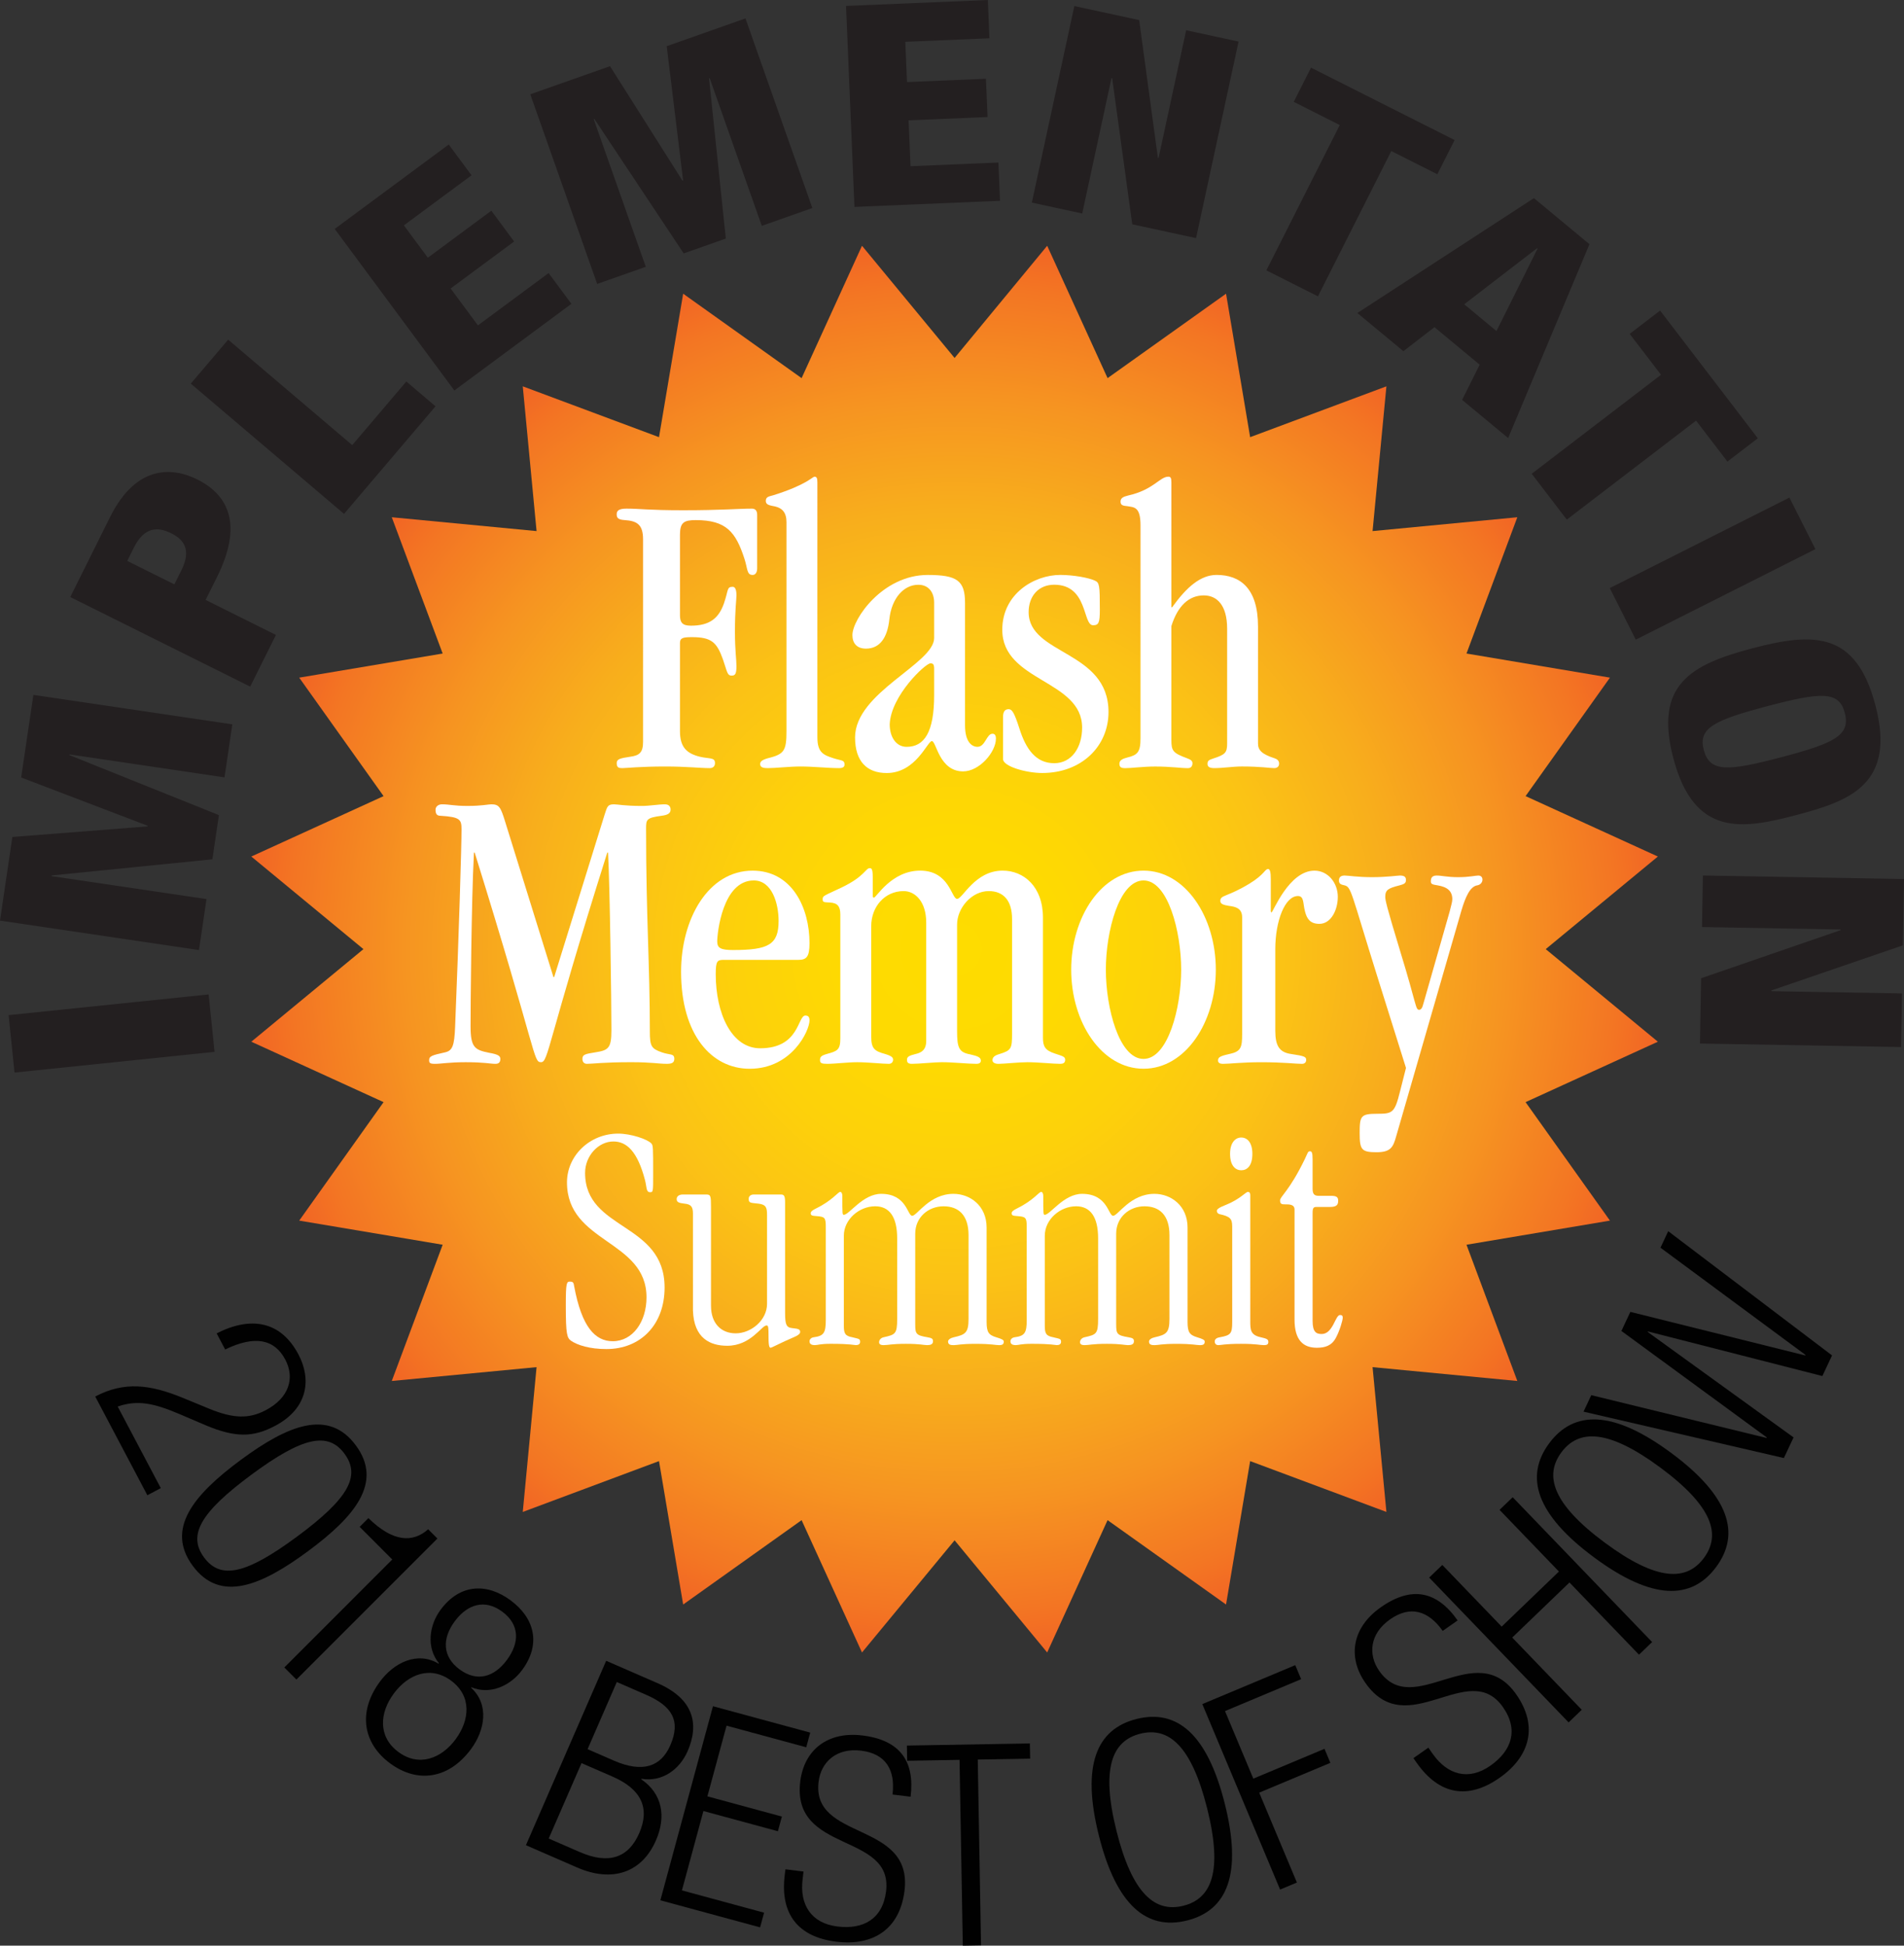 <?xml version="1.0" encoding="utf-8"?>
<!-- Generator: Adobe Illustrator 16.0.0, SVG Export Plug-In . SVG Version: 6.00 Build 0)  -->
<!DOCTYPE svg PUBLIC "-//W3C//DTD SVG 1.1//EN" "http://www.w3.org/Graphics/SVG/1.1/DTD/svg11.dtd">
<svg version="1.1" id="Layer_1" xmlns="http://www.w3.org/2000/svg" xmlns:xlink="http://www.w3.org/1999/xlink" x="0px" y="0px"
	 width="135.222px" height="138.171px" viewBox="0 0 135.222 138.171" enable-background="new 0 0 135.222 138.171"
	 xml:space="preserve">
<rect x="0" y="0" width="135.222" height="138.171" fill="#333333" stroke="none"/>
<radialGradient id="SVGID_1_" cx="67.795" cy="67.403" r="49.948" gradientUnits="userSpaceOnUse">
	<stop  offset="0" style="stop-color:#FEDC00"/>
	<stop  offset="0.153" style="stop-color:#FEDA01"/>
	<stop  offset="0.309" style="stop-color:#FDD10A"/>
	<stop  offset="0.466" style="stop-color:#FBC315"/>
	<stop  offset="0.624" style="stop-color:#F8AE1C"/>
	<stop  offset="0.783" style="stop-color:#F69421"/>
	<stop  offset="0.94" style="stop-color:#F37623"/>
	<stop  offset="1" style="stop-color:#F26724"/>
</radialGradient>
<polygon fill="url(#SVGID_1_)" points="67.795,25.421 74.371,17.454 78.66,26.853 87.074,20.858 88.785,31.046 98.463,27.436 
	97.48,37.716 107.76,36.733 104.15,46.411 114.338,48.124 108.346,56.537 117.742,60.827 109.777,67.403 117.742,73.978 
	108.346,78.269 114.338,86.683 104.15,88.396 107.76,98.071 97.48,97.089 98.463,107.372 88.785,103.761 87.074,113.946 
	78.66,107.955 74.371,117.352 67.795,109.386 61.219,117.352 56.93,107.955 48.518,113.946 46.803,103.761 37.127,107.372 
	38.107,97.089 27.824,98.071 31.438,88.396 21.25,86.683 27.242,78.269 17.848,73.978 25.811,67.403 17.848,60.827 27.242,56.537 
	21.25,48.124 31.438,46.411 27.824,36.733 38.107,37.716 37.127,27.436 46.803,31.046 48.518,20.858 56.93,26.853 61.219,17.454 "/>
<g>
	<path fill="#FFFFFF" d="M48.291,43.677c0,0.523,0.16,0.756,0.775,0.756c1.338,0,1.979-0.522,2.354-1.598
		c0.32-0.931,0.188-1.163,0.615-1.163c0.133,0,0.268,0.116,0.268,0.61c0,0.349-0.107,0.959-0.107,2.587
		c0,1.337,0.107,1.948,0.107,2.442c0,0.58-0.107,0.668-0.348,0.668c-0.32,0-0.32-0.32-0.615-1.162
		c-0.428-1.192-0.803-1.57-2.193-1.57c-0.643,0-0.855,0.059-0.855,0.407v6.278c0,1.134,0.48,1.57,1.391,1.803
		c0.723,0.174,1.096,0.029,1.096,0.465c0,0.174-0.105,0.349-0.373,0.349c-0.67,0-1.66-0.116-3.156-0.116
		c-1.766,0-2.809,0.116-3.051,0.116c-0.24,0-0.4-0.028-0.4-0.349c0-0.291,0.213-0.35,0.99-0.465
		c0.615-0.088,0.881-0.291,0.881-1.047V38.3c0-1.047-0.428-1.309-1.311-1.366c-0.48-0.028-0.561-0.175-0.561-0.407
		s0.107-0.406,0.695-0.406c0.99,0,1.498,0.115,4.039,0.115c2.701,0,3.932-0.115,4.867-0.115c0.242,0,0.375,0.145,0.375,0.436v3.809
		c0,0.29-0.133,0.465-0.32,0.465c-0.428,0-0.348-0.437-0.588-1.163c-0.615-1.89-1.285-2.732-3.451-2.732
		c-0.855,0-1.123,0.175-1.123,1.046V43.677z"/>
	<path fill="#FFFFFF" d="M58.051,52.368c0,1.076,0.43,1.25,1.15,1.482c0.562,0.176,0.777,0.117,0.777,0.437
		c0,0.175-0.107,0.262-0.402,0.262c-0.748,0-1.818-0.116-2.729-0.116c-0.775,0-1.766,0.116-2.301,0.116
		c-0.293,0-0.561-0.028-0.561-0.29c0-0.175,0.133-0.291,0.535-0.408c1.176-0.29,1.336-0.522,1.336-1.947V37.079
		c0-0.697-0.32-0.988-0.775-1.104c-0.428-0.087-0.695-0.116-0.695-0.407c0-0.32,0.295-0.32,0.562-0.406
		c2.301-0.728,2.729-1.279,2.889-1.309c0.16,0,0.213,0.087,0.213,0.406V52.368z"/>
	<path fill="#FFFFFF" d="M68.537,51.526c0,1.162,0.48,1.511,0.883,1.511c0.561,0,0.641-0.93,1.068-0.93
		c0.162,0,0.242,0.116,0.242,0.349c0,0.959-1.178,2.325-2.328,2.325c-1.711,0-1.898-2.151-2.221-2.151
		c-0.32,0-1.123,2.268-3.209,2.268c-1.391,0-2.246-0.813-2.246-2.529c0-3.197,5.617-5.231,5.617-7.062v-2.5
		c0-0.756-0.402-1.279-1.125-1.279c-1.016,0-1.898,0.93-2.059,2.471c-0.135,1.279-0.668,2.064-1.658,2.064
		c-0.643,0-0.963-0.379-0.963-0.96c0-1.134,2.139-4.272,5.35-4.272c2.086,0,2.648,0.406,2.648,1.977V51.526z M66.344,47.515
		c0-0.35-0.08-0.407-0.268-0.407c-0.348,0-2.809,2.296-2.889,4.331c0,0.901,0.453,1.599,1.203,1.599
		c1.258,0,1.953-1.046,1.953-3.662V47.515z"/>
	<path fill="#FFFFFF" d="M71.236,50.915c0-0.377,0.133-0.552,0.4-0.552c0.242,0,0.402,0.261,0.75,1.337
		c0.48,1.541,1.203,2.5,2.486,2.5c1.23,0,1.98-1.104,1.98-2.529c0-3.4-5.67-3.256-5.67-6.947c0-2.558,2.273-3.895,4.119-3.895
		c0.936,0,2.031,0.203,2.461,0.406c0.32,0.146,0.348,0.32,0.348,2.064c0,0.93-0.08,1.104-0.482,1.104
		c-0.748,0-0.348-2.878-2.756-2.878c-1.123,0-1.818,0.814-1.818,1.947c0,3.053,5.672,2.703,5.672,7.093
		c0,2.442-1.926,4.331-4.709,4.331c-1.123,0-2.781-0.465-2.781-0.988V50.915z"/>
	<path fill="#FFFFFF" d="M87.15,44.637c0-1.628-0.697-2.354-1.66-2.354c-1.043,0-1.846,0.727-2.299,2.18v8.081
		c0,0.785,0.105,0.931,1.123,1.308c0.24,0.088,0.375,0.176,0.375,0.35s-0.08,0.349-0.322,0.349c-0.508,0-1.23-0.116-2.326-0.116
		c-0.855,0-1.686,0.116-2.113,0.116c-0.295,0-0.428-0.058-0.428-0.319c0-0.232,0.213-0.35,0.561-0.437
		c0.723-0.175,0.938-0.378,0.938-1.366V37.312c0-1.366-0.482-1.279-0.938-1.366c-0.293-0.028-0.48-0.058-0.48-0.319
		s0.188-0.35,0.535-0.437c1.818-0.407,2.246-1.337,2.861-1.337c0.16,0,0.215,0.087,0.215,0.406v8.866h0.053
		c1.043-1.453,2.033-2.296,3.156-2.296c1.658,0,2.943,0.93,2.943,3.662v8.313c0,0.466,0.268,0.756,1.176,1.046
		c0.188,0.059,0.322,0.176,0.322,0.379s-0.135,0.319-0.35,0.319c-0.32,0-0.936-0.116-2.299-0.116c-0.643,0-1.311,0.116-1.953,0.116
		c-0.32,0-0.482-0.087-0.482-0.29c0-0.232,0.08-0.291,0.455-0.408c0.803-0.261,0.938-0.406,0.938-1.046V44.637z"/>
	<path fill="#FFFFFF" d="M42.941,57.847c0.188-0.582,0.215-0.727,0.67-0.727c0.268,0,0.748,0.115,1.979,0.115
		c0.535,0,1.15-0.115,1.633-0.115c0.24,0,0.373,0.115,0.4,0.319c0.027,0.319-0.188,0.437-0.643,0.494
		c-1.068,0.146-1.096,0.262-1.096,0.901c0,6.365,0.268,9.621,0.268,14.418c0,1.046,0.107,1.221,0.855,1.482
		c0.562,0.203,0.883,0.058,0.883,0.465c0,0.291-0.215,0.349-0.535,0.349c-0.615,0-1.043-0.116-2.514-0.116
		c-2.033,0-2.703,0.116-3.156,0.116c-0.215,0-0.322-0.146-0.322-0.349c0-0.32,0.215-0.35,0.91-0.465
		c0.936-0.146,1.15-0.291,1.15-1.57c0-1.918-0.107-10.174-0.24-12.615h-0.055c-4.307,13.633-4.172,14.883-4.707,14.883
		c-0.562,0-0.24-0.523-4.709-14.883H33.66c-0.188,3.488-0.24,11.104-0.24,12.324c0,1.512,0.293,1.687,1.311,1.891
		c0.668,0.115,0.803,0.232,0.803,0.436s-0.08,0.349-0.348,0.349c-0.375,0-0.75-0.116-2.113-0.116c-1.178,0-1.738,0.116-2.168,0.116
		c-0.373,0-0.428-0.058-0.428-0.262c0-0.29,0.215-0.349,1.125-0.552c0.533-0.117,0.668-0.465,0.721-1.832
		c0.268-6.54,0.455-12.877,0.455-14.01c0-0.698-0.107-0.873-1.498-0.96c-0.268,0-0.348-0.146-0.348-0.437
		c0-0.203,0.188-0.377,0.455-0.377c0.562,0,0.83,0.115,1.818,0.115c1.018,0,1.471-0.115,1.686-0.115c0.562,0,0.668,0.203,0.99,1.25
		l3.424,11.017h0.053L42.941,57.847z"/>
	<path fill="#FFFFFF" d="M51.393,68.165c-0.455,0-0.562,0.088-0.562,1.018c0,2.791,1.123,5.262,3.156,5.262
		c2.809,0,2.648-2.326,3.211-2.326c0.213,0,0.293,0.117,0.293,0.35c0,0.727-1.256,3.43-4.252,3.43c-2.703,0-4.869-2.412-4.869-6.889
		c0-3.75,1.926-7.18,5.082-7.18c2.783,0,4.039,2.615,4.039,5.145c0,0.988-0.213,1.191-0.803,1.191H51.393z M53.531,62.526
		c-2.219,0-2.594,3.75-2.594,4.331c0,0.466,0.24,0.61,1.123,0.61c2.514,0,3.236-0.377,3.236-2.063
		C55.297,64.183,54.842,62.526,53.531,62.526z"/>
	<path fill="#FFFFFF" d="M61.875,73.63c0,0.844,0.242,1.018,0.99,1.221c0.482,0.146,0.562,0.262,0.562,0.408
		c0,0.174-0.135,0.29-0.295,0.29c-0.482,0-1.498-0.116-2.246-0.116c-0.697,0-1.578,0.116-2.141,0.116
		c-0.402,0-0.508-0.058-0.508-0.262c0-0.232,0.08-0.319,0.48-0.437c0.75-0.203,0.963-0.29,0.963-1.104v-8.809
		c0-0.58-0.213-0.813-0.723-0.842c-0.428-0.029-0.533,0-0.533-0.232c0-0.262,0.08-0.233,1.363-0.844
		c1.631-0.785,1.686-1.366,1.979-1.366c0.135,0,0.215,0.058,0.215,0.64v1.279c0,0.145,0.027,0.174,0.08,0.174
		c0.16,0.029,1.23-1.918,3.291-1.918c2.086,0,2.219,2.006,2.621,2.006c0.4,0,1.256-2.006,3.236-2.006
		c1.498,0,2.861,1.133,2.861,3.342v8.518c0,0.61,0.135,0.901,0.857,1.134c0.508,0.175,0.721,0.204,0.721,0.437
		s-0.16,0.29-0.348,0.29c-0.535,0-1.551-0.116-2.326-0.116c-0.643,0-1.658,0.116-2.061,0.116c-0.293,0-0.428-0.116-0.428-0.262
		c0-0.29,0.322-0.378,0.508-0.437c0.83-0.261,0.883-0.377,0.883-1.453v-8.139c0-1.279-0.588-1.977-1.658-1.977
		c-1.203,0-2.246,1.191-2.246,2.384v7.558c0,1.191,0.133,1.512,0.936,1.656c0.508,0.117,0.75,0.204,0.75,0.437
		c0,0.146-0.08,0.232-0.322,0.232c-0.615,0-1.631-0.116-2.461-0.116c-0.508,0-1.578,0.116-2.113,0.116
		c-0.293,0-0.348-0.116-0.348-0.29c0-0.204,0.135-0.291,0.615-0.408c0.375-0.086,0.75-0.261,0.75-0.93v-8.4
		c0-1.482-0.775-2.238-1.605-2.238c-1.338,0-2.301,1.104-2.301,2.5V73.63z"/>
	<path fill="#FFFFFF" d="M81.213,75.897c-2.971,0-5.137-3.285-5.137-7.034c0-3.75,2.166-7.034,5.137-7.034
		c2.969,0,5.135,3.284,5.135,7.034C86.348,72.612,84.182,75.897,81.213,75.897z M83.887,68.863c0-2.703-0.936-6.337-2.674-6.337
		c-1.74,0-2.676,3.634-2.676,6.337s0.936,6.337,2.676,6.337C82.951,75.2,83.887,71.566,83.887,68.863z"/>
	<path fill="#FFFFFF" d="M90.572,73.224c0,1.047,0.295,1.512,1.123,1.627c0.99,0.146,1.07,0.204,1.07,0.437
		c0,0.116-0.08,0.262-0.295,0.262c-0.453,0-1.311-0.116-2.889-0.116c-1.391,0-2.246,0.116-2.729,0.116
		c-0.186,0-0.348-0.058-0.348-0.232c0-0.232,0.135-0.319,0.803-0.466c0.83-0.174,0.91-0.465,0.91-1.424v-8.284
		c0-0.669-0.508-0.756-0.936-0.813c-0.348-0.059-0.615-0.117-0.615-0.35c0-0.436,0.48-0.262,2.059-1.221
		c1.098-0.668,1.098-1.047,1.338-1.047c0.133,0,0.188,0.233,0.188,0.698v2.267c0,0.088,0.025,0.117,0.053,0.117
		c0.107,0,1.23-2.965,3.049-2.965c0.963,0,1.658,0.871,1.658,1.859c0,0.931-0.48,1.919-1.311,1.919
		c-0.641,0-0.883-0.349-1.016-0.872c-0.16-0.581-0.053-1.104-0.508-1.104c-0.91,0-1.605,1.744-1.605,3.778V73.224z"/>
	<path fill="#FFFFFF" d="M97.793,69.271c-1.846-5.9-1.818-6.279-2.301-6.396c-0.24-0.058-0.4-0.087-0.4-0.349
		c0-0.203,0.105-0.349,0.4-0.349c0.268,0,0.91,0.116,1.953,0.116s1.818-0.116,1.979-0.116c0.295,0,0.428,0.087,0.428,0.319
		s-0.133,0.291-0.453,0.378c-0.803,0.204-1.018,0.319-1.018,0.813c0,0.233,0.08,0.641,1.07,3.896
		c1.178,3.836,1.07,4.127,1.338,4.127c0.24,0,0.268-0.378,0.4-0.785l1.766-6.191c0.08-0.349,0.188-0.668,0.188-0.871
		c0-0.582-0.348-0.873-1.043-0.989c-0.375-0.058-0.482-0.087-0.482-0.29c0-0.291,0.135-0.407,0.428-0.407
		c0.322,0,0.75,0.116,1.498,0.116c0.83,0,1.23-0.116,1.445-0.116c0.213,0,0.295,0.146,0.295,0.29c0,0.204-0.162,0.379-0.375,0.407
		c-0.508,0.087-0.83,0.813-1.123,1.802l-4.629,16.018c-0.213,0.756-0.373,1.133-1.391,1.133c-1.07,0-1.203-0.174-1.203-1.365
		c0-1.221,0.08-1.367,1.258-1.367c1.068,0,1.23-0.058,1.604-1.569l0.428-1.687L97.793,69.271z"/>
	<path fill="#FFFFFF" d="M43.07,95.805c-1.197,0-2.053-0.279-2.502-0.581c-0.301-0.209-0.385-0.442-0.385-2.535
		c0-1.628,0.062-1.674,0.299-1.674c0.256,0,0.256,0.115,0.299,0.349c0.535,2.86,1.477,3.884,2.738,3.884
		c1.412,0,2.396-1.373,2.396-3.117c0-4.092-5.648-3.836-5.648-8.162c0-1.906,1.627-3.465,3.637-3.465
		c0.898,0,2.076,0.396,2.354,0.698c0.129,0.14,0.129,0.278,0.129,2.209c0,1.209,0,1.256-0.215,1.256
		c-0.299,0-0.234-0.372-0.363-0.86c-0.535-2.047-1.305-2.744-2.246-2.744c-1.068,0-2.01,1.023-2.01,2.232
		c0,4.115,5.646,3.488,5.646,8.139C47.199,94.084,45.488,95.805,43.07,95.805z"/>
	<path fill="#FFFFFF" d="M50.496,92.735c0,1.256,0.727,1.953,1.754,1.953c1.09,0,2.225-0.93,2.225-2.093v-6.302
		c0-0.535-0.064-0.744-0.6-0.814c-0.555-0.069-0.705-0.023-0.705-0.349c0-0.14,0.107-0.302,0.363-0.302h1.904
		c0.213,0,0.32,0.046,0.32,0.534v7.86c0,0.837,0.086,1.047,0.492,1.093c0.471,0.046,0.578,0.093,0.578,0.279
		c0,0.116-0.129,0.232-0.406,0.349c-0.984,0.418-1.605,0.768-1.691,0.768c-0.062,0-0.148-0.047-0.148-0.675
		c0-0.86-0.021-0.907-0.15-0.907c-0.342,0-1.111,1.442-2.781,1.442c-1.197,0-2.375-0.512-2.438-2.512v-6.884
		c0-0.465-0.129-0.65-0.6-0.697c-0.428-0.047-0.557-0.116-0.557-0.325c0-0.163,0.129-0.325,0.449-0.325h1.646
		c0.322,0,0.344,0.093,0.344,0.906V92.735z"/>
	<path fill="#FFFFFF" d="M65,94.061c0,0.675,0.064,0.768,0.877,0.907c0.279,0.047,0.385,0.093,0.385,0.279
		c0,0.232-0.191,0.278-0.428,0.278c-0.213,0-0.492-0.093-1.496-0.093c-1.027,0-1.264,0.093-1.584,0.093
		c-0.256,0-0.32-0.093-0.32-0.209c0-0.14,0.107-0.302,0.32-0.349c0.834-0.187,0.963-0.232,0.963-1.303v-5.721
		c0-1.534-0.557-2.278-1.562-2.278c-1.133,0-2.225,0.93-2.225,2.093v6.395c0,0.535,0.086,0.721,0.6,0.814
		c0.449,0.116,0.557,0.093,0.557,0.325c0,0.163-0.129,0.232-0.301,0.232c-0.127,0-0.363-0.093-1.797-0.093
		c-0.748,0-0.92,0.093-1.111,0.093c-0.279,0-0.385-0.093-0.385-0.278c0-0.117,0.105-0.256,0.299-0.279
		c0.705-0.094,0.855-0.303,0.855-1.209v-6.651c0-0.651-0.086-0.697-0.641-0.744c-0.344-0.022-0.428-0.046-0.428-0.209
		c0-0.116,0.127-0.21,0.406-0.349c1.133-0.559,1.539-1.163,1.689-1.163c0.086,0,0.15,0.116,0.15,0.279c0,1.278,0,1.349,0.105,1.349
		c0.387,0,1.348-1.488,2.654-1.488c1.818,0,1.859,1.559,2.203,1.559c0.342,0,1.219-1.559,2.93-1.559
		c1.178,0,2.354,0.837,2.354,2.395v6.697c0,0.744,0.15,0.931,0.686,1.094c0.385,0.116,0.533,0.186,0.533,0.303
		c0,0.186-0.084,0.255-0.342,0.255c-0.256,0-0.514-0.093-1.668-0.093c-1.049,0-1.305,0.093-1.541,0.093
		c-0.213,0-0.406-0.022-0.406-0.255c0-0.141,0.193-0.256,0.406-0.303c0.812-0.187,1.049-0.303,1.049-1.303v-5.953
		c0-1.418-0.707-2.046-1.775-2.046c-1.07,0-2.012,0.767-2.012,1.953V94.061z"/>
	<path fill="#FFFFFF" d="M79.271,94.061c0,0.675,0.064,0.768,0.877,0.907c0.277,0.047,0.385,0.093,0.385,0.279
		c0,0.232-0.193,0.278-0.428,0.278c-0.215,0-0.492-0.093-1.498-0.093c-1.027,0-1.262,0.093-1.582,0.093
		c-0.258,0-0.322-0.093-0.322-0.209c0-0.14,0.107-0.302,0.322-0.349c0.834-0.187,0.963-0.232,0.963-1.303v-5.721
		c0-1.534-0.557-2.278-1.562-2.278c-1.135,0-2.225,0.93-2.225,2.093v6.395c0,0.535,0.086,0.721,0.6,0.814
		c0.449,0.116,0.555,0.093,0.555,0.325c0,0.163-0.127,0.232-0.299,0.232c-0.129,0-0.363-0.093-1.797-0.093
		c-0.748,0-0.92,0.093-1.113,0.093c-0.277,0-0.385-0.093-0.385-0.278c0-0.117,0.107-0.256,0.301-0.279
		c0.705-0.094,0.855-0.303,0.855-1.209v-6.651c0-0.651-0.086-0.697-0.643-0.744c-0.342-0.022-0.428-0.046-0.428-0.209
		c0-0.116,0.129-0.21,0.406-0.349c1.135-0.559,1.541-1.163,1.689-1.163c0.086,0,0.15,0.116,0.15,0.279c0,1.278,0,1.349,0.107,1.349
		c0.385,0,1.348-1.488,2.652-1.488c1.818,0,1.861,1.559,2.203,1.559s1.221-1.559,2.932-1.559c1.176,0,2.354,0.837,2.354,2.395v6.697
		c0,0.744,0.148,0.931,0.684,1.094c0.385,0.116,0.535,0.186,0.535,0.303c0,0.186-0.086,0.255-0.342,0.255
		c-0.258,0-0.514-0.093-1.67-0.093c-1.047,0-1.305,0.093-1.539,0.093c-0.215,0-0.406-0.022-0.406-0.255
		c0-0.141,0.191-0.256,0.406-0.303c0.812-0.187,1.047-0.303,1.047-1.303v-5.953c0-1.418-0.705-2.046-1.775-2.046
		c-1.068,0-2.01,0.767-2.01,1.953V94.061z"/>
	<path fill="#FFFFFF" d="M87.51,87.085c0-0.535-0.15-0.698-0.898-0.861c-0.107-0.023-0.193-0.116-0.193-0.232
		s0.15-0.232,0.621-0.418c1.006-0.396,1.434-0.931,1.584-0.931c0.105,0,0.17,0.069,0.17,0.232v8.907c0,0.65,0,1.022,0.75,1.186
		c0.406,0.093,0.533,0.139,0.533,0.325c0,0.163-0.064,0.232-0.32,0.232c-0.277,0-0.514-0.093-1.625-0.093
		c-1.156,0-1.412,0.093-1.605,0.093c-0.15,0-0.256-0.093-0.256-0.255c0-0.141,0.084-0.256,0.363-0.303
		c0.77-0.14,0.877-0.256,0.877-1.07V87.085z M88.152,80.782c0.428,0,0.791,0.35,0.791,1.163c0,0.837-0.363,1.163-0.791,1.163
		c-0.408,0-0.793-0.326-0.793-1.163C87.359,81.132,87.744,80.782,88.152,80.782z"/>
	<path fill="#FFFFFF" d="M93.221,93.805c0,0.791,0.258,0.931,0.643,0.931c0.812,0,0.963-1.35,1.305-1.35
		c0.129,0,0.193,0.047,0.193,0.187c0,0.187-0.215,0.931-0.492,1.442c-0.301,0.558-0.771,0.697-1.348,0.697
		c-0.963,0-1.584-0.535-1.584-2v-7.813c0-0.372-0.363-0.372-0.684-0.372c-0.193,0-0.344,0-0.344-0.279s0.664-0.674,1.756-2.93
		c0.213-0.441,0.213-0.559,0.363-0.559c0.127,0,0.191,0.07,0.191,0.582v2.069c0,0.372,0.107,0.512,0.428,0.512h0.857
		c0.385,0,0.533,0.069,0.533,0.349c0,0.303-0.127,0.441-0.576,0.441H93.5c-0.215,0-0.279,0.07-0.279,0.419V93.805z"/>
</g>
<g>
	<path fill="#231F20" d="M1.032,76.169l-0.421-4.078l14.207-1.471l0.42,4.078L1.032,76.169z"/>
	<path fill="#231F20" d="M0,65.378l0.878-5.939l9.597-0.75l0.007-0.048l-8.979-3.426l0.868-5.866l14.13,2.092l-0.557,3.766
		L4.94,53.577l-0.007,0.049l10.614,4.26l-0.464,3.139L3.67,62.171L3.662,62.22l11.004,1.629l-0.535,3.621L0,65.378z"/>
	<path fill="#231F20" d="M4.99,42.4l2.828-5.681c1.926-3.867,4.587-3.471,6.18-2.677c2.291,1.141,3.238,3.275,1.41,6.946
		l-0.805,1.617l4.994,2.486l-1.828,3.67L4.99,42.4z M12.384,41.501l0.501-1.005c0.729-1.464,0.15-2.188-0.708-2.616
		c-0.984-0.49-1.933-0.471-2.672,1.016l-0.468,0.939L12.384,41.501z"/>
	<path fill="#231F20" d="M13.549,27.244l2.656-3.122l8.811,7.488l3.842-4.517l2.072,1.762l-6.496,7.639L13.549,27.244z"/>
	<path fill="#231F20" d="M23.771,16.257l8.098-5.993l1.619,2.185l-4.805,3.555l1.702,2.298l4.51-3.338l1.618,2.186l-4.51,3.338
		l1.94,2.619l5.02-3.715l1.618,2.185l-8.312,6.153L23.771,16.257z"/>
	<path fill="#231F20" d="M37.662,6.697L43.323,4.7l5.146,8.131l0.045-0.016L47.35,3.28l5.592-1.973l4.75,13.466l-3.59,1.267
		L50.402,5.553L50.357,5.57l1.19,11.371l-2.991,1.056l-6.346-9.553l-0.046,0.016l3.699,10.487l-3.452,1.217L37.662,6.697z"/>
	<path fill="#231F20" d="M60.086,0.422L70.156,0l0.113,2.719l-5.974,0.25l0.12,2.859l5.607-0.235l0.115,2.718l-5.609,0.235
		l0.137,3.258l6.242-0.262l0.115,2.718l-10.339,0.434L60.086,0.422z"/>
	<path fill="#231F20" d="M76.299,0.431l4.604,0.995l1.33,9.782l0.048,0.01l1.961-9.07l3.721,0.805l-3.019,13.957l-4.531-0.98
		L78.986,5.554l-0.048-0.01l-2.079,9.618l-3.578-0.774L76.299,0.431z"/>
	<path fill="#231F20" d="M95.15,8.881l-3.268-1.648l1.226-2.428l10.198,5.142l-1.227,2.428l-3.27-1.648L93.6,21.046L89.938,19.2
		L95.15,8.881z"/>
	<path fill="#231F20" d="M108.939,14.071l3.944,3.271l-5.775,13.766l-3.269-2.71l1.249-2.499l-3.212-2.664l-2.207,1.704l-3.268-2.71
		L108.939,14.071z M109.195,17.662l-0.038-0.031l-5.169,3.978l2.291,1.9L109.195,17.662z"/>
	<path fill="#231F20" d="M117.965,26.616l-2.226-2.906l2.161-1.654l6.94,9.069l-2.16,1.653l-2.225-2.906l-9.181,7.029l-2.492-3.256
		L117.965,26.616z"/>
	<path fill="#231F20" d="M127.084,35.336l1.846,3.661l-12.758,6.428l-1.846-3.661L127.084,35.336z"/>
	<path fill="#231F20" d="M118.842,53.852c-1.376-5.214,1.221-6.655,5.609-7.812c4.389-1.157,7.359-1.184,8.736,4.029
		c1.48,5.615-1.783,6.803-5.611,7.812C123.749,58.892,120.323,59.466,118.842,53.852z M121.001,53.257
		c0.423,1.604,1.704,1.52,5.493,0.521s4.944-1.556,4.521-3.16c-0.411-1.558-1.691-1.472-5.48-0.474
		C121.746,51.144,120.59,51.7,121.001,53.257z"/>
	<path fill="#231F20" d="M135.222,62.427l-0.083,4.709l-9.34,3.203l-0.002,0.049l9.283,0.163l-0.067,3.806l-14.282-0.25l0.08-4.636
		l9.905-3.414l0.001-0.049l-9.842-0.173l0.064-3.66L135.222,62.427z"/>
</g>
<g>
	<path fill="#010101" d="M15.386,94.691c2.441-1.243,4.559-0.875,5.814,1.504c0.907,1.717,0.721,3.805-1.667,5.065
		c-1.521,0.803-2.774,0.87-4.96-0.057l-1.842-0.788c-1.777-0.754-2.959-1.022-4.372-0.527l3.061,5.794l-0.955,0.504l-3.702-7.01
		c2.068-1.093,3.913-0.854,6.226,0.097l1.85,0.762c1.731,0.71,2.836,0.744,4.038,0.109c1.662-0.878,2.073-2.284,1.384-3.59
		c-0.766-1.448-2.146-1.749-4.27-0.719L15.386,94.691z"/>
	<path fill="#010101" d="M25.271,102.644c1.936,2.618-0.036,5.031-3.397,7.516s-6.246,3.661-8.183,1.043
		c-1.936-2.619,0.036-5.032,3.397-7.517S23.335,100.024,25.271,102.644z M14.495,110.607c1.166,1.578,2.958,1.209,6.608-1.489
		c3.651-2.698,4.529-4.303,3.362-5.881c-1.166-1.577-2.958-1.209-6.608,1.489S13.328,109.029,14.495,110.607z"/>
	<path fill="#010101" d="M27.859,110.749l-2.316-2.318l0.622-0.622c1.716,1.688,3.139,1.782,4.242,0.793l0.658,0.658l-10.015,10.015
		l-0.858-0.858L27.859,110.749z"/>
	<path fill="#010101" d="M31.149,118.147l0.023-0.032c-0.924-1.132-0.68-2.719,0.118-3.795c1.38-1.864,3.302-1.909,4.975-0.669
		c1.69,1.252,2.19,3.091,0.811,4.955c-0.798,1.076-2.228,1.783-3.596,1.218l-0.023,0.032c1.307,1.192,0.984,3.02-0.003,4.353
		c-1.595,2.153-3.823,2.443-5.757,1.011c-1.918-1.421-2.306-3.648-0.711-5.802C27.974,118.084,29.628,117.244,31.149,118.147z
		 M28.292,124.417c1.463,1.083,3.051,0.468,4.062-0.897c1.023-1.382,1.149-3.081-0.313-4.164c-1.463-1.084-3.051-0.469-4.074,0.913
		C26.955,121.635,26.829,123.333,28.292,124.417z M32.636,118.552c1.252,0.927,2.472,0.537,3.364-0.668
		c0.904-1.221,0.922-2.502-0.329-3.429c-1.235-0.915-2.472-0.537-3.376,0.684C31.402,116.344,31.401,117.637,32.636,118.552z"/>
	<path fill="#010101" d="M43.05,117.943l3.652,1.59c2.559,1.114,2.977,2.889,2.131,4.833c-0.559,1.284-1.798,2.206-3.276,1.955
		l-0.016,0.037c1.495,1.021,1.787,2.632,1.045,4.338c-0.997,2.293-3.098,3.015-5.601,1.925l-3.634-1.582L43.05,117.943z
		 M38.969,130.565l2.207,0.96c2.058,0.896,3.458,0.415,4.224-1.346c0.767-1.761,0.164-3.113-1.894-4.01l-2.206-0.96L38.969,130.565z
		 M41.73,124.219l1.872,0.815c2.04,0.888,3.342,0.43,4.004-1.093c0.758-1.742,0.129-2.779-1.725-3.587l-2.076-0.904L41.73,124.219z"
		/>
	<path fill="#010101" d="M50.634,121.169l6.908,1.874l-0.282,1.043l-5.66-1.536l-1.36,5.019l5.289,1.436l-0.283,1.042l-5.289-1.435
		l-1.527,5.636l5.835,1.583l-0.283,1.043l-7.084-1.922L50.634,121.169z"/>
	<path fill="#010101" d="M63.386,127.44c0.215-1.747-0.479-2.9-2.226-3.115c-1.747-0.216-2.851,0.798-3.023,2.207
		c-0.521,4.229,6.713,2.761,6.101,7.743c-0.337,2.74-2.237,3.937-4.848,3.615c-2.691-0.331-4.001-1.943-3.659-4.723l0.051-0.417
		l1.285,0.158l-0.065,0.536c-0.223,1.807,0.593,3.137,2.48,3.369c1.807,0.222,3.202-0.513,3.446-2.498
		c0.518-4.209-6.726-2.662-6.094-7.804c0.273-2.224,1.928-3.571,4.417-3.265c2.671,0.328,3.73,1.829,3.42,4.351L63.386,127.44z"/>
	<path fill="#010101" d="M68.147,124.978l-3.72,0.064l-0.019-1.079l8.733-0.151l0.02,1.079l-3.721,0.064l0.232,13.193l-1.294,0.022
		L68.147,124.978z"/>
	<path fill="#010101" d="M80.724,122.073c2.864-0.717,5.022,1.071,6.265,6.036s0.181,7.56-2.684,8.277
		c-2.865,0.717-5.022-1.071-6.265-6.036S77.858,122.791,80.724,122.073z M84.042,135.339c2.002-0.501,2.811-2.435,1.69-6.915
		c-1.121-4.479-2.745-5.804-4.747-5.303c-2.001,0.501-2.811,2.435-1.689,6.915C80.417,134.516,82.041,135.84,84.042,135.339z"/>
	<path fill="#010101" d="M85.388,121.018l6.601-2.766l0.418,0.996l-5.407,2.266l2.011,4.797l5.054-2.117l0.418,0.996l-5.054,2.117
		l2.677,6.383l-1.193,0.5L85.388,121.018z"/>
	<path fill="#010101" d="M102.46,115.82c-1.013-1.439-2.301-1.829-3.741-0.817c-1.44,1.011-1.579,2.502-0.763,3.663
		c2.45,3.484,6.833-2.453,9.721,1.653c1.588,2.257,0.98,4.418-1.172,5.93c-2.218,1.559-4.271,1.241-5.883-1.049l-0.241-0.344
		l1.06-0.744l0.311,0.441c1.047,1.488,2.544,1.929,4.1,0.835c1.49-1.046,2.032-2.526,0.882-4.162
		c-2.439-3.468-6.775,2.534-9.756-1.702c-1.288-1.832-0.966-3.94,1.088-5.382c2.201-1.547,3.994-1.144,5.455,0.934L102.46,115.82z"
		/>
	<path fill="#010101" d="M111.464,112.381l-4.066,3.912l4.938,5.128l-0.933,0.897l-9.903-10.285l0.933-0.897l4.216,4.379
		l4.066-3.912l-4.217-4.379l0.933-0.897l9.903,10.285l-0.933,0.897L111.464,112.381z"/>
	<path fill="#010101" d="M110.021,102.499c1.758-2.373,4.561-2.36,8.674,0.687s4.942,5.725,3.185,8.097
		c-1.758,2.373-4.561,2.36-8.674-0.687S108.263,104.871,110.021,102.499z M121.011,110.64c1.229-1.657,0.625-3.665-3.087-6.414
		c-3.711-2.749-5.808-2.741-7.035-1.084c-1.229,1.657-0.625,3.665,3.087,6.414C117.687,112.305,119.783,112.297,121.011,110.64z"/>
	<path fill="#010101" d="M112.462,100.251l0.55-1.172l12.448,3.039l0.018-0.037l-10.326-7.562l0.636-1.354l12.422,3.094l0.018-0.037
		l-10.301-7.616l0.55-1.172l11.635,8.822l-0.687,1.465l-12.389-3.167l-0.018,0.036l10.361,7.489l-0.688,1.465L112.462,100.251z"/>
</g>
<g>
</g>
<g>
</g>
<g>
</g>
<g>
</g>
<g>
</g>
<g>
</g>
</svg>
